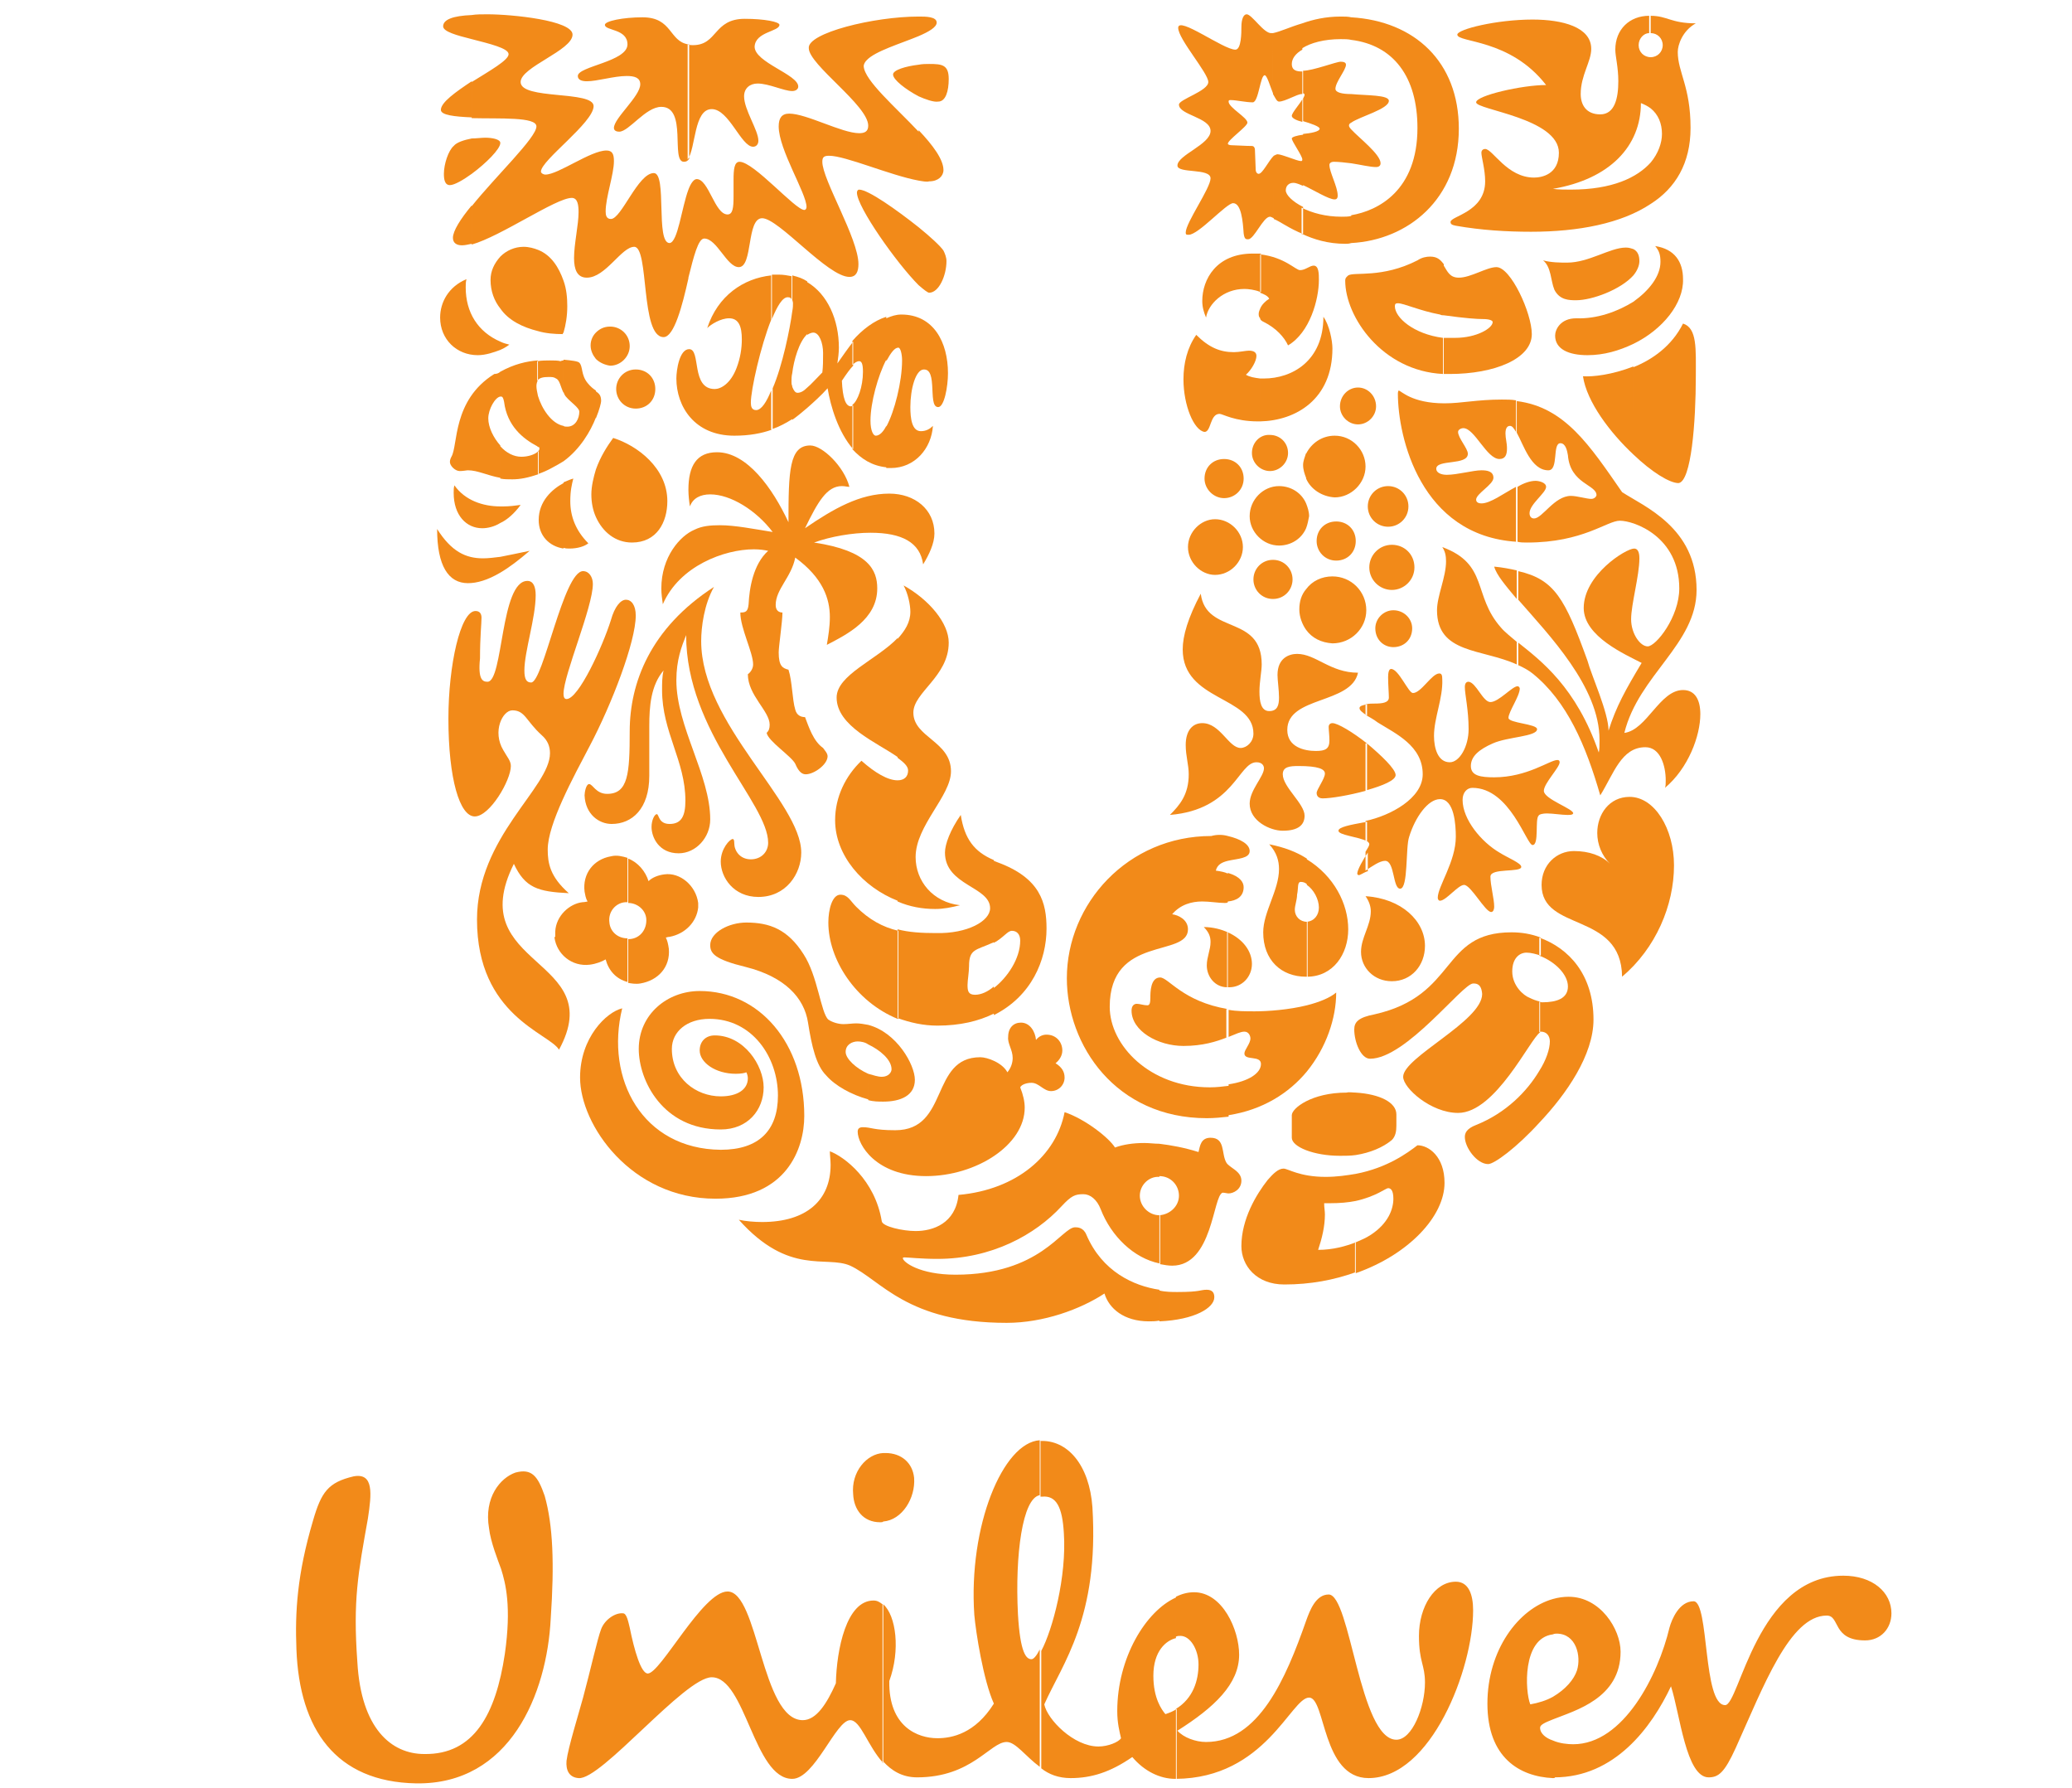 <?xml version="1.0" encoding="utf-8"?>
<!-- Generator: Adobe Illustrator 21.1.0, SVG Export Plug-In . SVG Version: 6.00 Build 0)  -->
<svg version="1.1" id="Layer_1" xmlns="http://www.w3.org/2000/svg" xmlns:xlink="http://www.w3.org/1999/xlink" x="0px" y="0px"
	 viewBox="0 0 275.4 237.6" style="enable-background:new 0 0 275.4 237.6;" xml:space="preserve">
<style type="text/css">
	.st0{fill-rule:evenodd;clip-rule:evenodd;fill:#F28A19;}
</style>
<g>
	<path class="st0" d="M206.4,236.3v-5c0.9,0.4,2,0.5,2.7,0.5c6.7,0,11.3-9.2,12.8-15.5c0.3-1.1,1.3-3.5,3.2-3.5
		c2.1,0,1.2,13.8,4.2,13.8c1.9,0,4.2-17.2,15.7-17.2c3.9,0,6.4,2.2,6.4,5c0,2-1.4,3.6-3.5,3.6c-4.4,0-3.3-3.3-5.1-3.3
		c-4.9,0-8.4,9.4-12.1,17.6c-1.5,3.3-2.3,3.9-3.6,3.9c-3,0-3.8-8.4-5-12.1c-2.6,5.5-7.5,12.1-15.5,12.1
		C206.8,236.3,206.6,236.3,206.4,236.3L206.4,236.3z M206.4,228.5c3-1.2,9-2.8,9-9c0-3-2.7-7.3-6.9-7.3c-0.7,0-1.4,0.1-2.1,0.3v4.7
		c0.2-0.1,0.4-0.1,0.5-0.1c2.6,0,3.3,3,2.7,4.9c-0.4,1.2-1.5,2.5-3.2,3.5V228.5z M156.3,212.2c0.8-0.4,1.6-0.6,2.4-0.6
		c3.8,0,6,5,6,8.3c0,3.9-3.3,7-8.2,10.1c0.8,0.9,2.4,1.5,3.8,1.5c7,0,10.6-8.4,13.3-16.1c0.5-1.4,1.3-3.5,3-3.5
		c2.9,0,4.1,19.3,9,19.3c2.1,0,3.8-4.3,3.8-7.6c0-2.4-0.8-2.7-0.8-6.2c0-3.9,2.1-7.2,4.9-7.2c1.7,0,2.3,1.7,2.3,3.8
		c0,7.8-5.6,22.3-13.9,22.3c-6.2,0-5.7-10.7-7.9-10.7c-2.4,0-5.8,10.7-17.7,10.8v-9.3c2.3-1.4,3-3.8,3-5.9c0-2-1.1-3.8-2.4-3.8
		c-0.2,0-0.4,0-0.6,0.1V212.2L156.3,212.2z M206.4,212.5v4.7c-4.1,0.5-3.7,7.6-3,9.3c1.1-0.2,2.1-0.5,3-1v3c-1,0.4-1.7,0.7-1.7,1.1
		c0,0.8,0.8,1.4,1.7,1.7v5c-4.4-0.2-8.7-2.7-8.7-9.9C197.7,219.3,201.8,213.8,206.4,212.5z M138.2,191.5
		C138.3,191.4,138.3,191.4,138.2,191.5c3.7-0.2,6.6,3.2,7,8.8c0.9,14.7-4,20.8-6.4,26.2c0.4,2,3.9,5.6,7.2,5.6c1.3,0,2.7-0.6,3-1.1
		c-0.2-0.9-0.5-2-0.5-3.6c0-7.1,3.8-13.3,7.8-15.1v5.4c-1.3,0.3-3,1.7-3,5c0,3,1.1,4.5,1.6,5.1c0.6-0.2,1.1-0.4,1.5-0.7v9.3
		c-0.1,0-0.2,0-0.2,0c-2,0-4.1-1-5.7-2.9c-2.9,2-5.4,2.8-8.2,2.8c-1.6,0-2.9-0.5-3.9-1.3v-15.6c1.5-2.8,3.4-9.9,3-15.7
		c-0.2-3.4-1-5-2.9-4.8c-0.1,0-0.1,0-0.2,0V191.5z M124.6,231c1.9,0,5-0.6,7.5-4.6c-1.4-3.1-2.4-9.5-2.6-11.8
		c-0.8-11.8,3.8-22.9,8.7-23.2v7.3c-2.3,0.4-3.3,7.9-2.9,15.8c0.3,5.2,1.1,6,1.8,6c0.3,0,0.7-0.5,1.1-1.3v15.6
		c-1.9-1.4-3.2-3.3-4.4-3.3c-2.2,0-4.6,4.7-11.9,4.7c-2,0-3.4-0.9-4.5-2.1v-20.9c1.7,1.5,2.3,6.1,0.8,10.2
		C118.1,229.5,122,231,124.6,231L124.6,231z M117.4,202.2c2.5-0.2,4.3-3.1,4.1-5.8c-0.2-2-1.7-3.3-3.8-3.3c-0.1,0-0.2,0-0.3,0V202.2
		z M117.4,234.3c-2.1-2.3-3-5.7-4.4-5.7c-1.9,0-4.7,7.8-7.7,7.8c-5.1,0-6.2-13.5-10.7-13.5c-3.6,0-14.7,13.7-17.7,13.4
		c-1.3-0.1-1.7-1.1-1.6-2.3c0.2-1.7,1.6-6.2,2.2-8.4c1-3.7,1.9-7.8,2.4-9.1c0.5-1.3,1.9-2.2,2.9-2.1c0.5,0,0.7,1.1,0.9,1.9
		c0.6,3,1.5,6.1,2.4,6.1c1.7,0,7.3-10.9,10.6-10.9c4.1,0,4.5,17.1,10,17.1c1.8,0,3.2-2.2,4.4-4.9c0.1-4.5,1.4-11,5-11
		c0.5,0,0.8,0.2,1.2,0.5V234.3L117.4,234.3z M117.4,193.1v9.1c-0.1,0.1-0.2,0.1-0.4,0.1c-2.3,0-3.5-1.7-3.6-3.7
		C113.1,195.6,115.2,193.2,117.4,193.1L117.4,193.1z M66.6,208.5c-0.4-1.1-1.4-3.6-1.6-5.4c-0.7-4.1,1.5-6.7,3.5-7.4
		c2.2-0.6,3,0.5,3.9,3.1c1.1,3.9,1.3,9,0.8,16.3c-0.5,10-5.4,22.1-17.9,21.9c-10.7-0.2-15.5-7.2-15.9-17.8c-0.2-5,0.1-10,2.2-17.1
		c1.1-3.8,2-5.1,5.4-5.9c2.7-0.5,2.4,2.3,1.9,5.6c-1.3,7.3-2,10.8-1.4,19.1c0.5,8.8,4.5,12.2,8.9,12.2c6.6,0.1,9.5-5.3,10.7-13.3
		C68,213.5,67.2,210.4,66.6,208.5z"/>
	<g>
		<path class="st0" d="M217.1,60.4c2.4,2.3,4.8,3.8,6,3.8c1.7-0.2,2.3-8.1,2.3-14.2c0-3.6,0.2-6.4-1.7-7c-1.5,3-4.1,4.8-6.6,5.8
			V60.4L217.1,60.4z M217.1,45.7v-5.6c2.1-1.5,3.6-3.4,3.6-5.3c0-1-0.2-1.5-0.7-2.1c2.6,0.4,3.7,2.1,3.7,4.4
			C223.8,40.3,221,43.8,217.1,45.7L217.1,45.7z M217.1,36.6c0.5-0.6,0.8-1.3,0.8-1.9c0-0.7-0.2-1.3-0.8-1.6V36.6z M210.4,50
			c0.5,3.4,3.6,7.5,6.7,10.4V48.7C214.3,49.8,211.7,50.1,210.4,50L210.4,50z M217.1,33.1v3.5c-1.7,1.9-5.5,3.3-7.6,3.3
			c-0.9,0-2.2,0-2.9-1.4c-0.5-1.2-0.4-3-1.5-3.9c1.1,0.3,2.3,0.3,3.2,0.3c2.9,0,5.7-2,7.8-2C216.5,32.9,216.8,33,217.1,33.1
			L217.1,33.1z M217.1,40.1v5.6c-1.9,0.9-3.9,1.5-6.1,1.5c-2.5,0-4.3-0.8-4.3-2.6c0-0.8,0.7-2.3,2.8-2.3
			C212.3,42.4,215,41.4,217.1,40.1z"/>
		<path class="st0" d="M64.8,90.6c2.1,0,1.7-13.4,5.3-13.4c0.8,0,1.1,0.8,1.1,1.9c0,3-1.5,7.5-1.5,10c0,1.2,0.3,1.6,0.9,1.6
			c1.6,0,4.3-14.8,6.9-14.8c0.8,0,1.3,0.8,1.3,1.7c0,3.1-3.9,12.1-3.9,14.6c0,0.4,0.1,0.7,0.4,0.7c1.6,0,4.8-7,5.9-10.5
			c0.5-1.8,1.3-2.7,2-2.7c0.7,0,1.3,0.7,1.3,2.1c0,3.5-3.2,11.8-6.1,17.3c-2.2,4.2-5.6,10.4-5.6,13.8c0,1.8,0.3,3.6,2.8,5.8
			c-4.1-0.2-5.8-0.7-7.3-3.9c-6.9,13.8,12.7,12.4,6,24.7c-1.3-2.2-10.9-4.5-10.9-17.3c0-11,9.7-17.5,9.7-22.1c0-0.9-0.3-1.7-1.1-2.4
			c-2.1-1.9-2.2-3.3-3.9-3.3c-1.3,0-2.7,2.8-1.2,5.3c0.5,0.9,1,1.4,1,2.1c0,1.9-2.8,6.7-4.8,6.7c-2,0-3.5-5-3.5-13
			c0-7.1,1.6-14.3,3.6-14.3c0.6,0,0.8,0.4,0.8,0.9c0,0.8-0.2,2.5-0.2,5.4C63.5,90.4,64.2,90.6,64.8,90.6z"/>
		<path class="st0" d="M81.3,109.5c2.7,0,5-2,5-6.4v-6.6c0-2.6,0.2-5.4,1.9-7.4c-0.2,0.8-0.2,1.7-0.2,2.6c0,5.6,3.1,9.4,3.1,14.7
			c0,2-0.5,3.1-2.1,3.1c-1.5,0-1.4-1.3-1.7-1.3s-0.7,0.8-0.7,1.7c0,1.4,1,3.5,3.6,3.5c2.3,0,4.2-2.1,4.2-4.5
			c0-5.9-4.5-12.3-4.5-18.5c0-2.7,0.7-4.5,1.3-6c0,12.9,10.9,22.3,10.9,27.6c0,1.2-0.9,2.2-2.3,2.2c-1.5,0-2.2-1.2-2.2-2.1
			c0-0.5-0.1-0.6-0.2-0.6c-0.4,0-1.6,1.3-1.6,3c0,2.1,1.7,4.7,5,4.7c3.7,0,5.7-3.1,5.7-5.9c0-6.7-13.3-17.1-13.3-28.1
			c0-1.9,0.4-4.9,1.7-7.2c-8.5,5.5-11.2,12.8-11.2,19.2c0,5.6-0.2,8.3-3,8.3c-1.5,0-1.9-1.3-2.4-1.3c-0.4,0-0.6,1.1-0.6,1.5
			C77.8,108.2,79.6,109.5,81.3,109.5z"/>
		<path class="st0" d="M193.4,44.9c2.9,0,5-1.3,5-2.1c0-0.2-0.4-0.4-1.3-0.4c-0.8,0-2.3-0.1-5.2-0.5v-6.6c0.5,0.8,0.8,1.6,2,1.6
			c1.6,0,3.7-1.4,5-1.4c1.9,0,4.7,6.1,4.7,8.9c0,3.3-5,5.3-10.9,5.3c-0.3,0-0.5,0-0.8,0v-4.8C192.4,44.9,192.9,44.9,193.4,44.9z
			 M191.9,41.9c-0.2,0-0.3,0-0.5-0.1c-2.7-0.5-4.8-1.5-5.6-1.5c-0.3,0-0.4,0.1-0.4,0.4c0,1.5,2.5,3.7,6.4,4.2v4.8
			c-8.1-0.4-13-7.6-13-12.4c0-0.4,0.2-0.5,0.4-0.7c0.8-0.5,4.5,0.4,9.2-2c0.6-0.4,1.2-0.5,1.7-0.5c1,0,1.4,0.5,1.8,1V41.9z"/>
		<path class="st0" d="M82.7,134c-2.1,0.5-5.6,3.9-5.6,9.2c0,6.3,6.8,16.1,18,16.1c9.4,0,11.8-6.6,11.8-11c0-9.7-6-16.6-13.9-16.6
			c-4.3,0-8.1,3.1-8.1,7.7c0,4.2,3.2,10.7,10.9,10.7c3.6,0,5.7-2.6,5.7-5.6c0-2.9-2.6-6.9-6.5-6.9c-1.2,0-2,0.8-2,2
			c0,1.6,2.1,3.1,4.8,3.1c0.7,0,1.2-0.1,1.4-0.2c0.1,0.2,0.2,0.5,0.2,0.8c0,1.5-1.4,2.4-3.6,2.4c-3.3,0-6.5-2.4-6.5-6.3
			c0-2.3,2-4,5-4c5.7,0,9.1,5.1,9.1,10.2c0,4.6-2.5,7.2-7.6,7.2C85.4,152.7,80.4,143.4,82.7,134z"/>
		<path class="st0" d="M154.1,161.5c1.4-0.1,2.6-1.2,2.6-2.6s-1.1-2.6-2.6-2.6V152c1.6,0.2,3.3,0.5,5.2,1.1c0.2-0.8,0.3-1.9,1.6-1.9
			c2,0,1.4,2.1,2.1,3.3c0.4,0.7,2,1.1,2,2.4c0,1.2-1.1,1.7-1.7,1.7c-0.2,0-0.5-0.1-0.8-0.1c-1.3,0.4-1.3,9.7-6.7,9.7
			c-0.5,0-1.1-0.1-1.6-0.2V161.5L154.1,161.5z M154.1,175.6v-4.1c0.8,0.2,1.7,0.2,2.4,0.2c3.1,0,3-0.3,3.9-0.3s1,0.6,1,1
			C161.4,173.8,158.8,175.4,154.1,175.6z M151.5,158.9c0,1.4,1.2,2.6,2.6,2.6l0,0v6.4c-3.4-0.7-6.4-3.6-7.8-7.2
			c-0.5-1.3-1.4-2-2.3-2c-1.1,0-1.6,0.2-2.9,1.6c-3.5,3.8-9.3,7-16.5,7c-2.2,0-3.9-0.2-4.4-0.2c-0.2,0-0.2,0.1-0.2,0.1
			c0,0.5,2.2,2.2,7,2.2c11.3,0,14.1-6.3,15.9-6.3c0.3,0,1.1,0,1.5,1c2.1,4.9,6.3,6.8,9.7,7.3v4.1c-0.5,0.1-1,0.1-1.4,0.1
			c-3.3,0-5.3-1.7-5.9-3.7c-3.2,2.1-8.1,3.9-13,3.9c-13.3,0-16.7-5.7-20.8-7.6c-3.2-1.4-8.1,1.4-14.8-6.1c0.9,0.2,2.1,0.3,3.1,0.3
			c5.9,0,9.1-2.9,9.1-7.6c0-0.6-0.1-1.3-0.1-1.8c1.9,0.7,6,3.8,6.9,9.3c0.1,0.7,2.8,1.3,4.5,1.3c2.3,0,5.3-1,5.7-4.8
			c7.8-0.7,13-5.3,14.1-11c2.7,0.9,5.9,3.4,6.7,4.7c1.1-0.4,2.4-0.6,3.9-0.6c0.7,0,1.3,0.1,2,0.1v4.4l0,0
			C152.7,156.3,151.5,157.5,151.5,158.9z"/>
		<path class="st0" d="M204.6,124.6c3.9,1.4,7.2,4.9,7.2,10.9c0,4.7-3.6,9.9-7.2,13.7v-6.9c0.9-1.4,1.4-2.9,1.4-3.9
			c0-0.7-0.4-1.3-1.2-1.3c-0.1,0-0.1,0-0.2,0.1v-4.1c0.2,0.1,0.3,0.1,0.4,0.1c1.9,0,3.4-0.5,3.4-2.1c0-1.6-1.7-3.3-3.8-4.1V124.6z
			 M195.8,130.7c-1.4,0-8.9,10-13.7,10c-1.2,0-2.1-2.2-2.1-3.9c0-1,0.6-1.6,2.7-2c11.1-2.5,8.7-10.9,18.2-10.9
			c1.3,0,2.6,0.2,3.9,0.7v2.4c-0.6-0.2-1.3-0.4-1.9-0.4c-0.9,0-1.9,0.7-1.9,2.5c0,1.9,1.5,3.2,2.3,3.5c0.4,0.2,0.9,0.4,1.4,0.5v4.1
			c-1.3,0.8-5.9,10.7-10.9,10.7c-3.6,0-7.3-3.3-7.3-4.8c0-2.6,10.5-7.4,10.5-11C196.9,130.7,196.2,130.7,195.8,130.7L195.8,130.7z
			 M204.6,149.2v-6.9c-1.6,2.7-4.4,5.6-8.4,7.2c-1.3,0.5-1.5,1.1-1.5,1.6c0,1.4,1.6,3.6,3.1,3.6
			C198.6,154.7,201.6,152.5,204.6,149.2z"/>
		<path class="st0" d="M81.9,51.7c0,1.4,1.1,2.6,2.6,2.6s2.6-1.1,2.6-2.6s-1.1-2.6-2.6-2.6S81.9,50.3,81.9,51.7L81.9,51.7z
			 M79.2,68.7v-6.3c0.6-1.7,1.5-3.1,2.3-4.2c3.2,1,7.2,4,7.2,8.4c0,2.8-1.4,5.5-4.7,5.5C81.8,72.1,80.1,70.7,79.2,68.7L79.2,68.7z
			 M79.2,55.6v-3.6c0.4,0.3,0.7,0.5,0.7,1.3C79.9,53.5,79.7,54.4,79.2,55.6L79.2,55.6z M79.2,47.7v-3.5c0.5-0.5,1.1-0.8,1.9-0.8
			c1.4,0,2.6,1.1,2.6,2.6c0,1.4-1.2,2.6-2.6,2.6C80.4,48.5,79.7,48.2,79.2,47.7z M79.2,44.2v3.5c-0.4-0.5-0.7-1.1-0.7-1.8
			C78.5,45.2,78.8,44.6,79.2,44.2L79.2,44.2z M79.2,51.9v3.6c-0.7,1.8-2.1,4.2-4.3,5.8v-4.7c0.1,0.1,0.3,0.1,0.5,0.1
			c1.1,0,1.6-1.1,1.6-2c0-0.5-1.2-1.3-1.7-1.9c-0.2-0.2-0.3-0.4-0.4-0.7v-4.3c1.1,0.1,1.9,0.2,2.1,0.4c0.5,0.5,0.2,1.6,1.1,2.7
			C78.5,51.4,78.9,51.7,79.2,51.9L79.2,51.9z M79.2,62.4v6.3c-0.4-0.9-0.6-1.9-0.6-3C78.6,64.6,78.9,63.4,79.2,62.4L79.2,62.4z
			 M74.9,72.8v-8.7c0.5-0.2,0.9-0.4,1.3-0.5c-0.2,0.8-0.4,1.6-0.4,3c0,2,0.7,3.9,2.4,5.6c-0.5,0.4-1.4,0.7-2.5,0.7
			C75.4,72.9,75.2,72.9,74.9,72.8L74.9,72.8z M74.9,44.2v-6.9c0.4,1.1,0.5,2.3,0.5,3.4C75.4,42,75.2,43.2,74.9,44.2z M74.9,37.3v6.9
			c-0.1,0.1-0.1,0.1-0.1,0.2c-1.1,0-2.3-0.1-3.3-0.4V33.2C73.3,33.9,74.3,35.6,74.9,37.3L74.9,37.3z M74.9,47.9v4.3
			c-0.4-0.8-0.5-1.7-1-1.9c-0.3-0.2-0.5-0.2-1-0.2c-0.7,0-1.2,0.1-1.5,0.5v-2.6c0.6-0.1,1.2-0.1,1.7-0.1s1.1,0,1.4,0.1
			C74.7,47.9,74.9,47.9,74.9,47.9L74.9,47.9z M74.9,56.6v4.7c-0.5,0.3-1,0.6-1.4,0.8c-0.7,0.4-1.4,0.7-2,0.9V60
			c0.1-0.1,0.2-0.2,0.2-0.4s-0.1-0.2-0.2-0.2v-6.8C72,54.3,73.3,56.3,74.9,56.6L74.9,56.6z M74.9,64.2v8.7c-1.9-0.3-3.3-1.7-3.3-3.8
			C71.6,66.6,73.4,65,74.9,64.2z M71.5,33.2V44c-2-0.5-3.9-1.4-5-3v-6.9c0.8-0.8,1.9-1.3,3.1-1.3C70.3,32.8,71,33,71.5,33.2
			L71.5,33.2z M71.5,47.9v2.6c-0.1,0.2-0.2,0.5-0.2,0.8c0,0.4,0.1,0.8,0.2,1.3v6.8c0,0-0.1-0.1-0.1-0.1c-1.9-1-4-2.7-4.4-5.9
			c-0.1-0.5-0.2-0.7-0.4-0.7c-0.1,0-0.1,0-0.1,0v-3.3C68.3,48.4,70,48,71.5,47.9L71.5,47.9z M71.5,60c-0.4,0.4-1.3,0.7-2.2,0.7
			c-1,0-2-0.5-2.8-1.4v4.3c0.5,0.1,1,0.1,1.6,0.1c1,0,2.1-0.2,3.5-0.7V60L71.5,60z M66.5,76.1V74c1.1-0.2,2.4-0.5,3.9-0.8
			C69,74.4,67.7,75.4,66.5,76.1L66.5,76.1z M66.5,69.5v-2.2c0.1,0,0.2,0,0.4,0c0.8,0,1.6-0.1,2.3-0.2C68.4,68.2,67.4,69.1,66.5,69.5
			L66.5,69.5z M66.5,46.5v-1.1c0.4,0.2,0.8,0.3,1.2,0.4C67.7,45.8,67.2,46.2,66.5,46.5z M66.5,34.1v6.9c-0.8-1-1.3-2.3-1.3-3.8
			C65.2,36,65.7,35,66.5,34.1L66.5,34.1z M66.5,45.4c-3-1.3-4.6-3.9-4.6-7.2c0-0.4,0-0.7,0.1-1.1c-2.4,1-3.5,3.1-3.5,5.1
			c0,2.9,2.2,5,5,5c1.1,0,2.2-0.4,3-0.7V45.4L66.5,45.4z M66.5,49.4v3.3c-0.7,0.1-1.6,1.7-1.6,2.9s0.7,2.6,1.6,3.6v4.3
			c-1.7-0.3-3-1-4.3-1c-0.2,0-0.6,0.1-1.1,0.1c-0.6,0-1.3-0.7-1.3-1.2c0-0.3,0.1-0.5,0.2-0.7c0.9-1.5,0.1-7.5,5.7-11
			C66,49.7,66.3,49.6,66.5,49.4L66.5,49.4z M66.5,67.3v2.2c-0.8,0.5-1.7,0.7-2.4,0.7c-2.1,0-3.8-1.7-3.8-4.7c0-0.4,0-0.7,0.1-1
			C61.8,66.5,64.2,67.3,66.5,67.3L66.5,67.3z M66.5,74v2.1c-1.7,1-3.1,1.4-4.3,1.4c-2.6,0-4.1-2.3-4.1-7.2c1.9,3,3.8,3.9,6.1,3.9
			C64.9,74.2,65.7,74.1,66.5,74z"/>
		<path class="st0" d="M181.8,67.3c0,1.5,1.2,2.7,2.7,2.7c1.5,0,2.7-1.2,2.7-2.7s-1.2-2.7-2.7-2.7C183,64.6,181.8,65.8,181.8,67.3
			L181.8,67.3z M173.6,83.7v-5.4c0.8-1.1,2.1-1.7,3.5-1.7c2.5,0,4.5,2,4.5,4.5c0,2.4-2,4.4-4.5,4.4
			C175.6,85.4,174.4,84.8,173.6,83.7L173.6,83.7z M173.6,70.2v-3.3c0.2,0.5,0.4,1.1,0.4,1.7C173.9,69.1,173.8,69.7,173.6,70.2
			L173.6,70.2z M173.6,63.6v-3.3c0.7-1.4,2.1-2.4,3.8-2.4c2.3,0,4.1,1.9,4.1,4.1s-1.9,4.1-4.1,4.1C175.7,66,174.2,65,173.6,63.6
			L173.6,63.6z M182,75.4c0,1.7,1.4,3,3,3s3-1.3,3-3c0-1.7-1.3-3-3-3S182,73.8,182,75.4L182,75.4z M175,71.9c0,1.4,1.1,2.6,2.6,2.6
			s2.6-1.1,2.6-2.6s-1.1-2.6-2.6-2.6S175,70.4,175,71.9L175,71.9z M178.1,54c0,1.3,1.1,2.4,2.4,2.4s2.4-1.1,2.4-2.4
			c0-1.4-1.1-2.5-2.4-2.5S178.1,52.6,178.1,54L178.1,54z M182.8,83.5c0-1.3,1.1-2.4,2.4-2.4c1.4,0,2.5,1.1,2.5,2.4
			c0,1.5-1.1,2.5-2.5,2.5C183.9,86,182.8,85,182.8,83.5z M173.6,60.2v3.3c-0.2-0.5-0.4-1.1-0.4-1.7
			C173.2,61.3,173.4,60.8,173.6,60.2L173.6,60.2z M173.6,66.9v3.3c-0.6,1.4-2,2.3-3.6,2.3c-2.1,0-3.9-1.8-3.9-3.9c0-2.2,1.8-4,3.9-4
			C171.6,64.6,173,65.5,173.6,66.9L173.6,66.9z M173.6,78.3v5.4c-0.5-0.7-0.9-1.7-0.9-2.7C172.7,79.9,173,79,173.6,78.3L173.6,78.3z
			 M166.6,77c0,1.4,1.1,2.6,2.6,2.6s2.6-1.2,2.6-2.6c0-1.4-1.1-2.6-2.6-2.6S166.6,75.6,166.6,77L166.6,77z M166.4,60.2
			c0,1.3,1.1,2.4,2.4,2.4c1.3,0,2.4-1.1,2.4-2.4c0-1.4-1.1-2.4-2.4-2.4C167.5,57.7,166.4,58.8,166.4,60.2L166.4,60.2z M157.9,72.7
			c0,2,1.7,3.7,3.6,3.7c2,0,3.7-1.7,3.7-3.7c0-2-1.7-3.7-3.7-3.7C159.6,69,157.9,70.7,157.9,72.7L157.9,72.7z M160.1,63.6
			c0,1.4,1.2,2.6,2.6,2.6s2.6-1.1,2.6-2.6s-1.1-2.6-2.6-2.6S160.1,62.1,160.1,63.6z"/>
		<path class="st0" d="M184.5,157.9c0.3,0,0.7,0.2,0.7,1.4c0,1.4-0.7,3.3-3,4.8c-0.6,0.4-1.3,0.7-2,1v4.1c7.1-2.5,11.8-7.6,11.8-12
			c0-3.5-2.1-5-3.6-5c-1.3,1-4,3-8.2,3.8v3.6C182.9,159,184.2,157.9,184.5,157.9L184.5,157.9z M180.2,153.5v-8.3
			c3.2,0.2,5.4,1.3,5.4,2.9v1.5c0,0.7-0.1,1.4-0.6,1.9C183.8,152.5,182.1,153.2,180.2,153.5z M180.2,165.1c-1.3,0.5-3,1-5,1
			c0.5-1.5,0.9-3.1,0.9-4.7c0-0.5-0.1-0.9-0.1-1.5h0.8c1.3,0,2.4-0.1,3.4-0.3V156c-1.2,0.2-2.5,0.4-4,0.4c-3.5,0-5-1.1-5.6-1.1
			c-0.7,0-1.4,0.7-2.1,1.5c-1.5,1.9-3.5,5.2-3.5,8.8c0,2.6,2,5.1,5.7,5.1c3.5,0,6.6-0.6,9.4-1.6V165.1L180.2,165.1z M180.2,145.2
			v8.3c-0.7,0.1-1.4,0.1-2.1,0.1c-3.5,0-6.4-1.2-6.4-2.4v-3c0-0.9,2.6-3,7.3-3C179.3,145.1,179.8,145.2,180.2,145.2z"/>
		<path class="st0" d="M190.6,97.8c0,1.6,0.5,3.5,2.1,3.5c1.3,0,2.5-2.1,2.5-4.4c0-2.6-0.5-4.6-0.5-5.6c0-0.5,0.2-0.7,0.5-0.7
			c1,0.1,1.9,2.7,2.9,2.7c1.1,0,2.9-2.1,3.6-2.1c0.2,0,0.3,0.2,0.3,0.3c0,1-1.5,3.1-1.5,3.9c0,0.7,3.8,0.8,3.8,1.5
			c0,1-3.9,1-5.9,1.9c-1.8,0.8-2.9,1.7-2.9,3c0,1.3,1.3,1.5,3.1,1.5c4.4,0,7.4-2.3,8.4-2.3c0.2,0,0.3,0.1,0.3,0.3
			c0,0.7-2.1,2.8-2.1,3.8c0,1.1,4,2.4,3.9,3c-0.1,0.2-0.4,0.2-0.8,0.2c-0.7,0-1.9-0.2-2.7-0.2c-0.5,0-1,0.1-1.1,0.3
			c-0.5,0.5,0.1,3.9-0.8,3.9c-0.8,0-3-7.6-8-7.6c-0.7,0-1.3,0.6-1.3,1.6c0,2.6,2.5,5.6,4.9,7c1.1,0.7,2.9,1.4,2.9,1.9
			c0,0.8-4.1,0.1-4.1,1.3c0,1.2,0.5,2.9,0.5,4c0,0.3-0.1,0.7-0.4,0.7c-0.8,0-2.7-3.6-3.6-3.6c-0.8,0-2.4,2.1-3.2,2.1
			c-0.2,0-0.3-0.2-0.3-0.4c0-1.5,2.4-4.8,2.4-8.1c0-1.6-0.2-5-2.1-5c-1.6,0-3.3,2.4-4.1,5c-0.5,1.4-0.1,6.9-1.2,6.9
			c-1,0-0.7-3.7-2-3.7c-0.7,0-1.7,0.7-2.6,1.3v-2.5c0.3-0.5,0.5-0.8,0.5-1s-0.2-0.4-0.5-0.5v-2.6c3.3-0.7,7.6-3,7.6-6.2
			c0-3.8-3.6-5.4-6-6.9c-0.5-0.4-1.1-0.7-1.6-1v-1.4c0.4-0.1,0.9-0.1,1.2-0.1c1,0,1.9-0.1,1.9-0.8c0-0.6-0.1-1.7-0.1-2.7
			c0-0.6,0.1-1.1,0.4-1.1c1,0,2.3,3.2,2.9,3.2c1.1,0,2.5-2.6,3.5-2.6c0.3,0,0.4,0.2,0.4,0.8C191.8,92.8,190.6,95.4,190.6,97.8
			L190.6,97.8z M181.7,105c2.1-0.6,3.8-1.3,3.8-2c0-0.8-1.9-2.6-3.8-4.2V105z M181.7,115.8c-0.5,0.2-0.9,0.5-1.1,0.5
			c-0.1,0-0.2-0.1-0.2-0.2c0-0.5,0.8-1.9,1.4-2.8V115.8L181.7,115.8z M181.7,111.8c-1.1-0.6-3.8-0.8-3.8-1.4c0-0.5,1.7-0.8,3.3-1.1
			c0.2,0,0.4-0.1,0.5-0.1V111.8L181.7,111.8z M181.7,95.1c-0.6-0.4-1-0.7-1-1c0-0.3,0.5-0.4,1-0.5V95.1L181.7,95.1z M181.7,98.8
			c-1.9-1.5-3.9-2.7-4.6-2.7c-0.3,0-0.5,0.2-0.5,0.5c0,0.4,0.1,1.1,0.1,1.8c0,1.1-0.5,1.4-1.8,1.4c-1.5,0-3.8-0.5-3.8-2.8
			c0-4.5,8.5-3.4,9.4-7.6c-3.7,0-5.6-2.5-8.1-2.5c-1,0-2.6,0.5-2.6,2.8c0,0.7,0.2,2,0.2,3c0,1-0.2,1.8-1.3,1.8
			c-1.1,0-1.3-1.3-1.3-2.6c0-1.3,0.3-2.7,0.3-3.6c0-6.7-7.4-3.9-8.1-9.4c-1.7,3.2-2.4,5.6-2.4,7.4c0,6.9,9.4,6.2,9.4,11.2
			c0,1.1-0.9,1.9-1.7,1.9c-1.6,0-2.7-3.3-5.1-3.3c-1.3,0-2.2,1-2.2,2.9c0,1.5,0.4,2.6,0.4,3.9c0,2.7-1.2,4.1-2.5,5.4
			c8.5-0.7,9.1-7,11.5-7c0.8,0,1,0.5,1,0.8c0,1.1-1.9,2.9-1.9,4.7c0,2.3,2.7,3.6,4.4,3.6c2.1,0,2.9-0.8,2.9-2c0-1.6-2.9-3.8-2.9-5.5
			c0-1,0.9-1.1,2.1-1.1c2.6,0,3.5,0.4,3.5,1c0,0.7-1.1,2.1-1.1,2.6c0,0.2,0.1,0.7,0.8,0.7c1.1,0,3.5-0.4,5.7-1V98.8z"/>
		<path class="st0" d="M173.7,122.5c1-0.1,1.6-0.9,1.6-1.9c0-1.1-0.7-2.4-1.6-3v-3.4c3.6,2.2,5.5,5.9,5.5,9.3c0,3.3-2,6.3-5.5,6.3
			V122.5L173.7,122.5z M173.7,142.4v-8.8c1.6-0.4,3.1-1,3.9-1.7C177.6,135.3,176.3,139.2,173.7,142.4L173.7,142.4z M181.5,119.1
			c0.5,0.7,0.7,1.4,0.7,2c0,1.9-1.3,3.5-1.3,5.4c0,2.1,1.7,3.9,4.1,3.9c2.6,0,4.4-2.1,4.4-4.7C189.4,122.4,186.3,119.4,181.5,119.1z
			 M172.1,120.9c0,0.9,0.7,1.6,1.6,1.6h0.1v7.3c-0.1,0-0.1,0-0.2,0c-3.3,0-5.7-2.2-5.7-5.9c0-2.7,2.1-5.6,2.1-8.4
			c0-1.1-0.3-2.2-1.3-3.3c2,0.4,3.6,1,5,1.9v3.4c-0.2-0.2-0.5-0.3-0.8-0.3c-0.5,0-0.3,0.8-0.5,1.7
			C172.4,119.6,172.1,120.3,172.1,120.9L172.1,120.9z M173.7,133.6v8.8c-2.4,2.9-5.9,5.1-10.4,5.8v-4.1c2.7-0.4,4.3-1.5,4.3-2.7
			c0-1.2-2.2-0.4-2.2-1.4c0-0.5,0.8-1.3,0.8-2c0-0.3-0.2-0.9-0.8-0.9c-0.5,0-1.1,0.3-2.1,0.7v-3.6c1.1,0.2,2.2,0.2,3.5,0.2
			C168.5,134.4,171.3,134.2,173.7,133.6L173.7,133.6z M163.2,131.2v-7.3c2,0.9,3.2,2.5,3.2,4.2c0,1.7-1.3,3.1-3,3.1
			C163.3,131.2,163.3,131.2,163.2,131.2L163.2,131.2z M163.2,119.8V116c1.7,0.5,2.1,1.3,2.1,1.9
			C165.3,119.2,164.3,119.7,163.2,119.8L163.2,119.8z M163.2,114.4v-3.3c1.7,0.4,2.9,1.1,2.9,2C166.1,114.1,164.5,114.1,163.2,114.4
			z M163.2,111.1v3.3c-0.8,0.2-1.4,0.5-1.6,1.3c0.7,0.1,1.2,0.2,1.6,0.4v3.8c-0.1,0.1-0.3,0.1-0.4,0.1c-0.9,0-2-0.2-3-0.2
			c-1.4,0-2.9,0.4-4,1.7c0.8,0.1,2.1,0.7,2.1,2c0,3.8-10.4,0.7-10.4,10.3c0,5.1,5.3,10.7,13.3,10.7c0.9,0,1.7-0.1,2.5-0.2v4.1
			c-0.9,0.1-1.9,0.2-2.9,0.2c-12.1,0-18.6-9.7-18.6-18.6c0-9.9,8.1-18.9,19.2-18.9C161.7,110.9,162.5,110.9,163.2,111.1L163.2,111.1
			z M163.2,123.9c-0.9-0.4-2-0.7-3.2-0.7c0.7,0.7,0.9,1.3,0.9,2c0,1-0.5,2-0.5,3.1c0,1.5,1.1,2.9,2.7,2.9V123.9L163.2,123.9z
			 M163.2,134.1c-6-1-7.9-4.2-9-4.2c-1.3,0-1.3,2-1.3,2.7c0,0.7-0.1,1-0.4,1c-0.5,0-1-0.2-1.4-0.2c-0.4,0-0.7,0.3-0.7,0.9
			c0,2.7,3.5,4.7,6.9,4.7c2.6,0,4.4-0.6,5.7-1.1V134.1z"/>
		<path class="st0" d="M119.8,41.8c4.3,0,6.2,3.7,6.2,7.8c0,1.8-0.5,4.5-1.3,4.5s-0.7-1.5-0.8-2.9c-0.1-1.7-0.5-2.1-1.1-2.1
			c-1.1,0-1.8,2.6-1.8,5c0,1.5,0.2,3.2,1.4,3.2c0.7,0,1.2-0.3,1.6-0.7c-0.2,3-2.4,5.6-5.6,5.6c-0.2,0-0.4,0-0.6,0v-5.5
			c1.1-2,2.1-6,2.1-8.8c0-0.8-0.2-1.7-0.5-1.7c-0.5,0-1,0.7-1.6,1.8v-5.7C118.5,42,119.1,41.8,119.8,41.8z M117.8,62.1
			c-1.9-0.2-3.3-1.1-4.5-2.4v-5.9c0.7-0.5,1.4-2.4,1.4-4.4c0-1.1-0.2-1.4-0.5-1.4s-0.6,0.2-0.9,0.5v-3.2c1.3-1.5,2.9-2.7,4.5-3.2
			v5.7c-1.1,2.1-2.1,5.7-2.1,8.1c0,1.4,0.4,2,0.7,2c0.5,0,1-0.5,1.4-1.3V62.1z M113.4,59.7c-2-2.3-3-5.7-3.4-8.1
			c-0.9,1-1.8,1.8-2.7,2.6v-2.7c0.5-0.4,1.1-1.1,2-2c0.1-0.8,0.1-1.6,0.1-2.6c0-1.3-0.5-2.7-1.3-2.7c-0.2,0-0.5,0.1-0.8,0.3v-7
			c2.7,1.6,4.2,5,4.2,8.7c0,0.7-0.1,1.4-0.2,2.1c0.7-1,1.4-2,2.1-2.9v3.2c-0.4,0.4-0.9,1.1-1.5,2c0.1,2.3,0.5,3.4,1.2,3.4
			c0.1,0,0.2-0.1,0.3-0.1V59.7z M107.3,54.2c-0.7,0.6-1.3,1.1-2,1.6v-4.4c0.2,0.5,0.4,0.8,0.7,0.8c0.4,0,0.8-0.2,1.3-0.7V54.2
			L107.3,54.2z M105.3,36.6c0.8,0.2,1.4,0.4,2,0.8v7c-1.1,1-1.8,3.5-2,5.2v-8.2c0.1-0.5,0.1-0.8,0.1-1.1c0-0.2-0.1-0.4-0.1-0.5V36.6
			z M105.3,55.7c-0.8,0.5-1.7,1-2.6,1.3v-5.4c1.3-3,2.3-7.9,2.6-10.2v8.2c-0.1,0.4-0.1,0.8-0.1,1.1c0,0.2,0,0.4,0.1,0.6V55.7
			L105.3,55.7z M102.6,36.5v5.9c0.7-1.7,1.4-2.9,2.1-2.9c0.3,0,0.5,0.1,0.5,0.4v-3.2c-0.5-0.1-1.1-0.2-1.6-0.2
			C103.3,36.5,103,36.5,102.6,36.5z M102.6,57.1c-1.4,0.5-3,0.8-5,0.8c-5.3,0-7.7-3.9-7.7-7.6c0-1.1,0.4-3.9,1.7-3.9
			c1.6,0,0.2,5.3,3.4,5.3c0.8,0,2.1-0.7,2.9-2.8c0.5-1.3,0.7-2.6,0.7-3.8c0-1.7-0.4-2.8-1.7-2.8c-1.1,0-2.4,0.8-2.9,1.3
			c1.4-4.3,4.8-6.6,8.5-7v5.9c-1.4,3.5-2.7,9.3-2.7,11c0,0.5,0.1,1,0.7,1c0.7,0,1.4-1.1,2-2.6V57.1z"/>
		<path class="st0" d="M107.7,59.2c-2.8,0-2.9,3.4-2.9,10.2c-2.1-4.5-5.5-9.3-9.5-9.3c-2.7,0-3.8,1.8-3.8,5c0,0.7,0.1,1.6,0.2,2.2
			c0.4-1.1,1.4-1.6,2.7-1.6c2.7,0,6.1,2.1,8.3,5c-2.5-0.4-5-0.9-7-0.9c-1.3,0-2.4,0.1-3.4,0.6c-1.9,0.8-4.4,3.6-4.4,7.8
			c0,0.7,0.1,1.4,0.2,2.1c2.2-5.1,8.2-7.3,12.1-7.3c0.8,0,1.4,0.1,1.9,0.2c-2,1.8-2.5,5-2.6,7.1c-0.1,1-0.4,1.1-1.1,1.1
			c0,2.1,1.7,5.3,1.7,6.9c0,0.6-0.4,1.1-0.7,1.3c0,2.8,2.9,4.9,2.9,6.7c0,0.5-0.1,0.8-0.4,1.1c0.2,1.1,3.3,3.1,3.8,4.1
			c0.5,1.2,1,1.4,1.4,1.4c1.1,0,2.9-1.3,2.9-2.4c0-0.4-0.4-0.8-0.6-1.1c-1.3-0.9-1.9-2.8-2.4-4.1c-0.5,0-1.1-0.2-1.3-1
			c-0.4-1.3-0.4-3.8-0.9-5.3c-0.8-0.2-1.3-0.5-1.3-2.3c0-0.8,0.5-4.1,0.5-5.3c-0.4,0-0.9-0.2-0.9-1c0-2.1,2.1-3.7,2.6-6.3
			c3.7,2.7,4.6,5.5,4.6,7.9c0,1.3-0.2,2.5-0.4,3.7c2.7-1.4,6.7-3.4,6.7-7.5c0-2.4-1.1-5-8.4-6.1c2.2-0.8,5.1-1.3,7.5-1.3
			c4.2,0,6.6,1.3,7,4.2c0.8-1.3,1.5-2.8,1.5-4.1c0-3.2-2.6-5.3-6-5.3c-3.9,0-7.4,2-11.2,4.6c1.7-3.5,2.9-5.6,4.9-5.6
			c0.4,0,0.7,0.1,1,0.1C112.2,62,109.3,59.2,107.7,59.2z"/>
		<path class="st0" d="M216.6,105.9c3.3,0,5.9,4.2,5.9,9.1c0,5.3-2.4,11-6.9,14.8c-0.1-8.7-10.7-5.9-10.7-12.2c0-2.7,2-4.5,4.3-4.5
			c2,0,3.7,0.6,4.8,1.7c-1.1-1.1-1.7-2.6-1.7-4.1C212.3,108.2,213.9,105.9,216.6,105.9z"/>
		<path class="st0" d="M168.7,39.7c-0.2-0.4-0.7-0.6-1.2-0.8v-5.1c3.3,0.4,4.7,2.1,5.3,2.1c0.7,0,1.3-0.6,1.8-0.6
			c0.7,0,0.7,1.1,0.7,1.9c0,2.6-1.2,7-4.1,8.7c-0.5-1.1-1.6-2.3-3.2-3.1c-0.2-0.1-0.4-0.2-0.5-0.4V41
			C167.7,40.5,168.2,40,168.7,39.7L168.7,39.7z M167.5,56c4.7-0.1,9.6-2.9,9.6-9.7c0-1-0.4-3.1-1.2-4.2c0,5.9-4.2,8.2-7.9,8.2
			c-0.2,0-0.4,0-0.5,0V56z M167.5,38.8c-0.7-0.3-1.6-0.4-2.1-0.4c-2.8,0-4.8,2-5.1,3.8c-0.3-0.7-0.5-1.4-0.5-2.2
			c0-2.9,1.9-6.3,6.7-6.3c0.4,0,0.7,0,1.1,0V38.8L167.5,38.8z M167.5,42.3V41c-0.1,0.2-0.2,0.5-0.2,0.7S167.3,42.1,167.5,42.3
			L167.5,42.3z M167.5,50.3V56c-0.1,0-0.2,0-0.3,0c-3.1,0-4.7-1-5.1-1c-1.3,0-1.1,2.4-2,2.4c-1.4-0.2-2.8-3.5-2.8-7
			c0-2.1,0.5-4.2,1.7-5.9c1.7,1.7,3.2,2.3,5,2.3c0.7,0,1.6-0.2,2-0.2c0.6,0,1,0.2,1,0.7c0,0.7-0.7,1.9-1.4,2.5
			C166.1,50.1,166.7,50.2,167.5,50.3z"/>
		<path class="st0" d="M122.1,37.9v-7.7c1.6,1.3,2.9,2.5,3.3,3.1c0.2,0.4,0.4,0.9,0.4,1.4c0,1.9-1,4.2-2.3,4.2
			C123.3,38.9,122.8,38.5,122.1,37.9L122.1,37.9z M122.1,24v-6.7c1.9,2,3.3,3.9,3.3,5.3c0,0.8-0.7,1.5-1.9,1.5
			C123.2,24.2,122.7,24.1,122.1,24L122.1,24z M122.1,12.8V8.6c0.5-0.1,1-0.1,1.4-0.1c1.7,0,2.6,0.1,2.6,2c0,1.6-0.4,3-1.4,3
			C124.1,13.6,123,13.2,122.1,12.8L122.1,12.8z M122.1,4.8V2.2c0,0,0,0,0.1,0c0.8,0,2.3,0,2.3,0.8C124.5,3.6,123.5,4.2,122.1,4.8z
			 M103.6,3.3c0-0.4-2-0.8-4.6-0.8c-4.2,0-3.6,3.5-6.9,3.5c-0.2,0-0.4,0-0.7-0.1v15.3c1.1-1.5,0.8-6.7,3.2-6.7c2.3,0,3.9,5,5.5,5
			c0.4,0,0.7-0.3,0.7-0.8c0-1.4-1.9-4.1-1.9-5.9c0-1.1,0.8-1.7,1.8-1.7c1.5,0,3.5,1,4.6,1c0.4,0,0.8-0.2,0.8-0.6
			c0-1.6-5.8-3.2-5.8-5.3C100.4,4.2,103.6,4.2,103.6,3.3L103.6,3.3z M122.1,2.2v2.6c-2.4,1-5.8,2-6.9,3.2c-0.2,0.2-0.4,0.5-0.4,0.8
			c0.1,1.9,4.2,5.4,7.3,8.7V24c-3.8-0.7-9.7-3.3-11.9-3.3c-0.7,0-0.9,0.2-0.9,0.8c0,2.4,4.8,10.2,4.8,13.6c0,1-0.3,1.7-1.2,1.7
			c-2.9,0-9.4-7.8-11.6-7.8c-2.1,0-1.2,6.5-3.1,6.5c-1.6,0-2.9-3.8-4.6-3.8c-0.8,0-1.4,2.4-2.1,5.2V25.2c0.3-0.8,0.7-1.4,1.1-1.4
			c1.6,0,2.4,4.7,4.1,4.7c0.7,0,0.8-0.9,0.8-2.4v-2.2c0-1.4,0.1-2.4,0.8-2.4c1.9,0,7.4,6.4,8.6,6.4c0.2,0,0.3-0.2,0.3-0.4
			c0-1.8-3.7-7.6-3.7-10.7c0-1.1,0.4-1.7,1.4-1.7c2.3,0,7,2.6,9.3,2.6c0.7,0,1.2-0.2,1.2-1c0-2.7-7.9-8.1-7.9-10.3
			C107.3,4.4,116.1,2.2,122.1,2.2L122.1,2.2z M122.1,8.6c-1.7,0.2-3.4,0.7-3.4,1.3c0,0.7,1.7,2,3.4,2.9V8.6L122.1,8.6z M122.1,30.2
			c-2.9-2.3-6.7-5-7.9-5c-0.2,0-0.3,0.2-0.3,0.4c0,1.9,5.3,9.4,8.2,12.3V30.2z M91.5,5.9c-2.6-0.4-2.1-3.6-6.1-3.6c-2.6,0-5,0.5-5,1
			c0,0.8,3,0.5,3,2.6c0,2.3-6.6,2.9-6.6,4.2c0,0.5,0.5,0.7,1.2,0.7c1.4,0,3.6-0.7,5.3-0.7c1,0,1.8,0.2,1.8,1.1
			c0,1.6-3.5,4.5-3.5,5.8c0,0.4,0.4,0.5,0.7,0.5c1.3,0,3.5-3.3,5.6-3.3c3.5,0,1.2,7.3,3,7.3c0.3,0,0.5-0.1,0.7-0.4V5.9L91.5,5.9z
			 M91.5,25.2V37c-0.8,3.6-1.9,7.8-3.3,7.8c-3.1,0-1.9-12-3.9-12c-1.7,0-3.8,4.1-6.3,4.1c-1.3,0-1.7-1.1-1.7-2.6
			c0-1.9,0.6-4.4,0.6-6.1c0-0.9-0.1-1.9-0.9-1.9c-2.1,0-9.4,5.1-13.3,6.2v-5.1c3.2-4,8.6-9.1,8.6-10.6c0-1.3-4.9-1-8.6-1.1v-4.8
			c2.4-1.5,4.9-2.9,4.9-3.7S65,5.8,62.7,5.2V2c0.6-0.1,1.3-0.1,2.1-0.1c3.2,0,11.3,0.8,11.3,2.7c0,2.1-6.9,4.3-6.9,6.3
			c0,2.4,9.7,1.1,9.7,3.2c0,2.2-7,7.2-7,8.7c0,0.2,0.3,0.4,0.6,0.4c1.7,0,6-3.2,8.1-3.2c0.8,0,1,0.5,1,1.4c0,1.8-1.1,4.8-1.1,6.7
			c0,0.5,0.1,1,0.7,1c1.4,0,3.6-6.1,5.7-6.1c1.8,0,0.2,9.3,2.1,9.3C90.1,32.2,90.6,27.6,91.5,25.2L91.5,25.2z M62.7,23.1
			c1.9-1.4,3.8-3.3,3.8-4.1c0-0.5-1.1-0.7-2-0.7c-0.5,0-1.2,0.1-1.8,0.1V23.1z M62.7,2v3.2c-2-0.5-3.8-1-3.8-1.7
			C58.9,2.6,60.2,2.1,62.7,2L62.7,2z M62.7,10.8v4.8c-2.3-0.1-4.1-0.3-4.1-1C58.6,13.6,60.6,12.2,62.7,10.8L62.7,10.8z M62.7,18.4
			v4.7c-1.1,0.8-2.3,1.5-2.9,1.5c-0.7,0-0.8-0.8-0.8-1.5c0-1.3,0.6-3.1,1.3-3.7C60.7,18.9,61.7,18.6,62.7,18.4L62.7,18.4z
			 M62.7,27.3v5.1c-0.5,0.1-0.9,0.2-1.3,0.2c-0.7,0-1.2-0.3-1.2-1C60.2,30.7,61.2,29.1,62.7,27.3z"/>
		<path class="st0" d="M219.4,7.6c0.9,0,1.6-0.7,1.6-1.6s-0.7-1.6-1.6-1.6V2.1c2.2,0,2.7,1,6,1c-1.8,1-2.4,2.9-2.4,3.8
			c0,2.7,1.7,4.6,1.7,10.1c0,4.7-2,8-5.3,10.1v-5.5c1-1.2,1.5-2.6,1.5-3.8c0-1.4-0.5-2.6-1.5-3.4V7.6z M217.8,6
			c0,0.9,0.7,1.6,1.6,1.6l0,0v6.8c-0.4-0.3-0.8-0.5-1.3-0.7c0,5.7-4.1,10.1-11.7,11.4c0.8,0.1,1.6,0.1,2.4,0.1
			c5.5,0,8.8-1.6,10.6-3.6v5.5c-3.9,2.6-9.6,3.7-15.9,3.7c-3.2,0-6.6-0.2-10-0.8c-0.5-0.1-0.7-0.2-0.7-0.5c0-0.8,4.6-1.3,4.6-5.4
			c0-1.6-0.5-3.2-0.5-3.8c0-0.3,0.2-0.5,0.5-0.5c1,0,2.9,3.8,6.5,3.8c1,0,3.3-0.4,3.3-3.3c0-4.6-11-5.7-11-6.7
			c0-0.9,6.1-2.3,9.3-2.3c-4.8-6.2-11.8-5.6-11.8-6.7c0-0.7,5.2-2,10-2c4,0,7.8,1,7.8,3.9c0,1.7-1.4,3.5-1.4,6
			c0,1.4,0.7,2.7,2.6,2.7c1.9,0,2.4-2.1,2.4-4.4c0-1.9-0.4-3.3-0.4-4.2c0-2.7,1.9-4.5,4.5-4.5l0,0v2.3l0,0
			C218.5,4.4,217.8,5.1,217.8,6z"/>
		<path class="st0" d="M213.8,97.1c1-3.2,2.3-5.5,4.4-9c-2.1-1.1-7.7-3.5-7.7-7.3c0-4.4,5.6-7.9,6.7-7.9c0.5,0,0.7,0.5,0.7,1.3
			c0,2.3-1.1,6.1-1.1,8.1c0,1.9,1.2,3.6,2.2,3.6c1.1,0,4.2-3.9,4.2-7.7c0-6.9-6-9-7.9-9c-1.7,0-4.9,2.9-12.3,2.9
			c-0.5,0-0.9,0-1.3-0.1v-7.3c0.8-0.5,1.7-0.8,2.4-0.8c0.4,0,1.4,0.2,1.4,0.8c0,0.8-2.2,2.3-2.2,3.5c0,0.4,0.2,0.7,0.6,0.7
			c1.1,0,2.7-3,4.9-3c0.8,0,2.1,0.4,2.7,0.4c0.5,0,0.7-0.4,0.7-0.5c0-1.4-3.5-1.5-3.8-5.3c-0.1-0.6-0.3-1.6-1-1.6
			c-1.1,0-0.2,3.6-1.6,3.6c-2.3,0-3.3-3.4-4.2-5v-4.2c6.4,0.8,9.7,5.9,14,12.1c2.9,1.9,9.9,4.7,9.9,13c0,7.2-7.7,11.3-9.6,19
			c3-0.4,4.7-5.7,7.8-5.7c1.6,0,2.3,1.3,2.3,3.2c0,2.9-1.6,7.2-4.7,9.8c0.1-0.2,0.1-0.6,0.1-1c0-1.9-0.7-4.4-2.7-4.4
			c-3.2,0-4.2,3.5-6,6.4c-1.9-6.6-4.4-12.5-9-16.2c-0.5-0.4-1.2-0.8-1.9-1.1v-3c3,2.4,7.7,5.9,10.7,14.6c0.1-0.3,0.1-1.1,0.1-1.7
			c0-7-6.7-13.9-10.8-18.6v-3.8c4.8,1.1,6.2,3.6,9.2,11.9C211.5,89.7,213.8,94.7,213.8,97.1z M201.6,72
			c-12.8-0.8-15.8-13.9-15.8-19.7c0-0.3,0.1-0.4,0.1-0.4c0.3,0,1.7,1.7,6.1,1.7c2.3,0,4.3-0.5,7.6-0.5c0.7,0,1.3,0,1.9,0.1v4.2
			c-0.3-0.5-0.5-0.8-0.8-0.8s-0.6,0.2-0.6,1c0,0.7,0.2,1.2,0.2,2s-0.2,1.4-1,1.4c-1.7,0-3.3-4.1-4.8-4.1c-0.3,0-0.7,0.2-0.7,0.5
			c0,0.8,1.3,2.2,1.3,2.9c0,1.6-4.2,0.7-4.2,2c0,0.5,0.6,0.8,1.4,0.8c1.4,0,3.5-0.6,4.6-0.6c0.7,0,1.6,0.1,1.6,1
			c0,0.9-2.3,2.1-2.3,2.9c0,0.4,0.4,0.5,0.7,0.5c1.2,0,2.9-1.3,4.6-2.2V72L201.6,72z M201.6,88.3c-4.6-2.1-10.6-1.4-10.6-7.2
			c0-1.9,1.2-4.4,1.2-6.5c0-0.7-0.1-1.3-0.5-1.9c6.2,2.3,4,6.4,7.8,10.7c0.5,0.6,1.3,1.2,2.1,1.9V88.3L201.6,88.3z M201.6,79.6v-3.8
			c-0.9-0.2-1.9-0.4-3-0.5C198.9,76.4,200.1,77.8,201.6,79.6z"/>
		<path class="st0" d="M179.6,32.3c7.5-0.4,14.3-5.8,14.3-15.2c0-8.9-5.9-14.3-14.3-14.8v3c5.6,0.7,8.8,4.9,8.8,11.7
			c0,8.3-5.2,11-8.8,11.6V32.3L179.6,32.3z M179.6,21.7v-4.5c1,1.1,3.9,3.3,3.9,4.5c0,0.2-0.1,0.5-0.6,0.5
			C182.1,22.2,180.9,21.9,179.6,21.7L179.6,21.7z M179.6,16.3v-3.8c2.1,0.2,5,0.1,5,0.9C184.6,14.5,180.7,15.5,179.6,16.3z
			 M173.1,31.1c1.5,0.7,3.4,1.3,5.7,1.3c0.2,0,0.5,0,0.8-0.1v-3.6c-0.4,0.1-0.8,0.1-1.3,0.1c-2.1,0-3.9-0.5-5.3-1.2V31.1L173.1,31.1
			z M179.6,2.3c-0.4-0.1-0.9-0.1-1.4-0.1c-2,0-3.7,0.4-5.1,0.9v3.3c1.1-0.7,2.9-1.2,5.1-1.2c0.5,0,1,0,1.4,0.1V2.3L179.6,2.3z
			 M179.6,12.5v3.8c-0.2,0.1-0.3,0.2-0.3,0.4c0,0.1,0.1,0.3,0.3,0.5v4.5c-0.8-0.1-1.7-0.2-2.3-0.2c-0.4,0-0.6,0.2-0.6,0.4
			c0,1,1.1,2.9,1.1,4.1c0,0.4-0.2,0.5-0.4,0.5c-0.8,0-2.7-1.2-4.2-1.9v-6.8c1-0.1,2.2-0.3,2.2-0.7c0-0.3-1.2-0.7-2.2-1v-3
			c0.1-0.2,0.2-0.4,0.2-0.5c0-0.1-0.1-0.2-0.2-0.2v-3l0,0c1.3,0,4.4-1.2,5-1.2c0.4,0,0.7,0.1,0.7,0.4c0,0.7-1.4,2.3-1.4,3.2
			C177.5,12.3,178.4,12.5,179.6,12.5z M169.3,29.1c0.8,0.3,2.1,1.3,3.9,2v-3.6c-1.4-0.7-2.3-1.6-2.3-2.2s0.4-1,1-1
			c0.4,0,0.8,0.2,1.3,0.4v-6.8c-0.8,0.1-1.5,0.3-1.5,0.5c0,0.4,1.4,2.3,1.4,2.8c0,0.2-0.1,0.2-0.2,0.2c-0.5,0-2.5-0.9-3.1-0.9
			c-0.1,0-0.3,0.1-0.5,0.2V29.1L169.3,29.1z M173.1,3.1c-1.7,0.5-2.9,1.1-3.9,1.3v8.1c0.3,0.5,0.5,1,0.8,1c0.8,0,2.4-1,3-1h0.1v-3
			c-0.7,0-1.4-0.1-1.4-1c0-0.7,0.5-1.4,1.4-1.9V3.1L173.1,3.1z M173.1,13.2v3c-0.8-0.2-1.4-0.5-1.4-0.8
			C171.7,15,172.7,13.9,173.1,13.2z M163.9,27c1.1,0,1.3,2.5,1.4,4c0.1,0.8,0.3,0.8,0.6,0.8c0.8,0,2-3,2.9-3c0.1,0,0.3,0.1,0.5,0.2
			v-8.3c-0.7,0.7-1.5,2.4-2,2.4c-0.2,0-0.4-0.2-0.4-0.6l-0.1-2.6c0-0.2-0.1-0.5-0.4-0.5c-0.8,0-2.3-0.1-2.7-0.1
			c-0.3,0-0.5-0.1-0.5-0.2c0-0.5,2.6-2.3,2.6-2.8c0-0.7-2.5-2-2.5-2.8c0-0.2,0.1-0.2,0.3-0.2c0.7,0,2,0.3,2.9,0.3
			c0.8,0,1-3.6,1.6-3.6c0.3,0,0.7,1.4,1.1,2.4V4.4c-0.1,0-0.1,0-0.2,0c-1,0.1-2.6-2.5-3.3-2.5c-0.4,0-0.7,0.6-0.7,1.7
			c0,0.7,0,3-0.8,3c-1.6,0-7.6-4.5-7.6-2.9c0,1.5,4,6,4,7.2c0,1.2-3.9,2.3-3.9,3c0,1.4,4.2,1.7,4.2,3.5c0,1.8-4.4,3.2-4.4,4.6
			c0,1.1,4.4,0.3,4.4,1.7c0,1.3-3.3,5.9-3.3,7.2c0,0.3,0.1,0.3,0.4,0.3C159.3,31.2,163,27,163.9,27z"/>
		<path class="st0" d="M134.6,140.6c0,0.6-0.2,1.3-0.7,1.9c-0.7-1.3-2.7-2-3.6-2c-6.7,0-4.1,9.7-11.3,9.7c-2.9,0-3.2-0.4-4.3-0.4
			c-0.5,0-0.7,0.2-0.7,0.6c0,1.7,2.4,5.9,9.1,5.9c6.6,0,13.1-4.1,13.1-9.1c0-0.8-0.2-1.7-0.6-2.7c0.2-0.4,0.9-0.6,1.5-0.6
			c1,0,1.6,1.1,2.6,1.1c1,0,1.8-0.8,1.8-1.8c0-0.8-0.4-1.4-1.2-1.9c0.5-0.4,0.9-1,0.9-1.7c0-1.1-0.8-2.1-2.1-2.1
			c-0.5,0-1,0.2-1.4,0.7c-0.1-1.1-0.8-2.3-2-2.3c-1,0-1.7,0.7-1.7,1.9C133.9,138.7,134.6,139.5,134.6,140.6z"/>
		<path class="st0" d="M117.2,143.1c-0.5,0-1.1-0.2-1.8-0.4v3.5c0.7,0.2,1.4,0.2,2,0.2c2.3,0,4.2-0.8,4.2-2.9c0-2-2.4-6.3-6.2-7.3
			v2.6c1.5,0.7,3.1,2,3.1,3.3C118.5,142.5,118.1,143.1,117.2,143.1z M115.4,142.7c-1.6-0.7-3-2-3-2.9c0-1,0.9-1.4,1.6-1.4
			c0.4,0,1,0.1,1.4,0.4v-2.6c-0.5-0.1-1.1-0.2-1.6-0.2c-0.5,0-1.1,0.1-1.7,0.1s-1.4-0.2-2-0.6c-1-0.9-1.4-5.8-3.3-8.7
			c-2.1-3.3-4.5-4.2-7.6-4.2c-2.3,0-4.8,1.3-4.8,3c0,1.1,0.6,1.9,4.7,2.9c5.2,1.3,7.8,4.1,8.3,7.4c0.5,3.2,1.1,5.7,2.4,7
			c1.2,1.4,3.4,2.6,5.6,3.2V142.7z"/>
		<path class="st0" d="M132.1,114.4c0.2,0.1,0.3,0.1,0.5,0.2c5.7,2.1,6.5,5.4,6.5,8.8c0,4.2-2,9-7,11.5v-3.6
			c1.8-1.4,3.5-3.9,3.5-6.3c0-0.9-0.5-1.3-1.1-1.3s-1.1,0.9-2.4,1.6V114.4z M131.6,120.7c0-2.9-6-3-6-7.4c0-1.1,0.7-3,2.1-5
			c0.5,3.2,1.8,4.9,4.4,6v10.9c-0.1,0.1-0.2,0.1-0.2,0.1c-2.2,1-3.1,0.8-3.1,3.1c0,0.8-0.2,1.9-0.2,2.5c0,0.8,0.1,1.3,1,1.3
			c0.8,0,1.7-0.4,2.5-1.1v3.6c-2,1-4.5,1.6-7.5,1.6c-1.9,0-3.6-0.4-5.3-1v-11.8c1.5,0.4,3.2,0.5,5.1,0.5
			C128.6,124.1,131.6,122.4,131.6,120.7L131.6,120.7z M119.3,119.8c1.6,0.7,3.3,1,5,1c1.1,0,2.1-0.2,3.3-0.5
			c-3.6-0.4-5.9-3.2-5.9-6.4c0-4.2,4.7-8.1,4.7-11.4c0-4-5-4.5-5-7.8c0-2.7,4.7-4.8,4.7-9.3c0-2.6-2.6-5.7-6-7.6
			c0.6,1.1,0.9,2.6,0.9,3.5c0,1.4-0.7,2.5-1.7,3.6v15.8c0.8,0.6,1.4,1.1,1.4,1.7c0,0.8-0.5,1.3-1.4,1.3V119.8z M119.3,135.4
			c-5.6-2.3-9.2-7.9-9.2-12.8c0-1.7,0.5-3.7,1.6-3.7c1,0,1.3,0.8,2.1,1.6c1.7,1.7,3.5,2.7,5.6,3.2V135.4L119.3,135.4z M119.3,84.8
			v15.8c-2.7-1.9-8.1-4.1-8.1-7.9C111.2,89.7,116.5,87.7,119.3,84.8L119.3,84.8z M119.3,103.7L119.3,103.7c-1.3,0-3-1-4.8-2.6
			c-2.1,2-3.5,4.8-3.5,7.9c0,4.7,3.7,8.9,8.3,10.7V103.7z"/>
		<path class="st0" d="M83.4,130.6c0.5,0.1,1.1,0.2,1.7,0.1c2.4-0.4,4-2.2,3.8-4.6c-0.1-0.7-0.2-1.1-0.4-1.5c0,0,0.3-0.1,0.5-0.1
			c2.1-0.4,3.6-2,3.8-3.9V120V120c-0.3-2.3-2.4-4.1-4.5-3.8c-0.8,0.1-1.6,0.4-2.1,0.9c-0.4-1.3-1.4-2.5-2.7-3v5.9
			c1.2,0,2.3,0.9,2.4,2.1c0.1,1.4-0.8,2.6-2.2,2.7c-0.1,0-0.2,0-0.2,0V130.6z M73.7,124.6c0.3,2.2,2.3,3.9,4.7,3.6
			c0.8-0.1,1.6-0.4,2.1-0.7c0.4,1.5,1.4,2.6,2.9,3v-5.8c-1.3,0-2.3-0.9-2.4-2.1c-0.2-1.4,0.8-2.6,2.1-2.7c0.1,0,0.2,0,0.3,0v-5.9
			c-0.7-0.2-1.4-0.4-2.2-0.2c-2.3,0.4-3.8,2.3-3.5,4.7c0.1,0.4,0.1,0.8,0.4,1.3c0,0-0.4,0.1-0.7,0.1c-1.7,0.2-3.5,1.8-3.6,3.9v0.7
			C73.7,124.5,73.7,124.6,73.7,124.6z"/>
	</g>
</g>
</svg>

